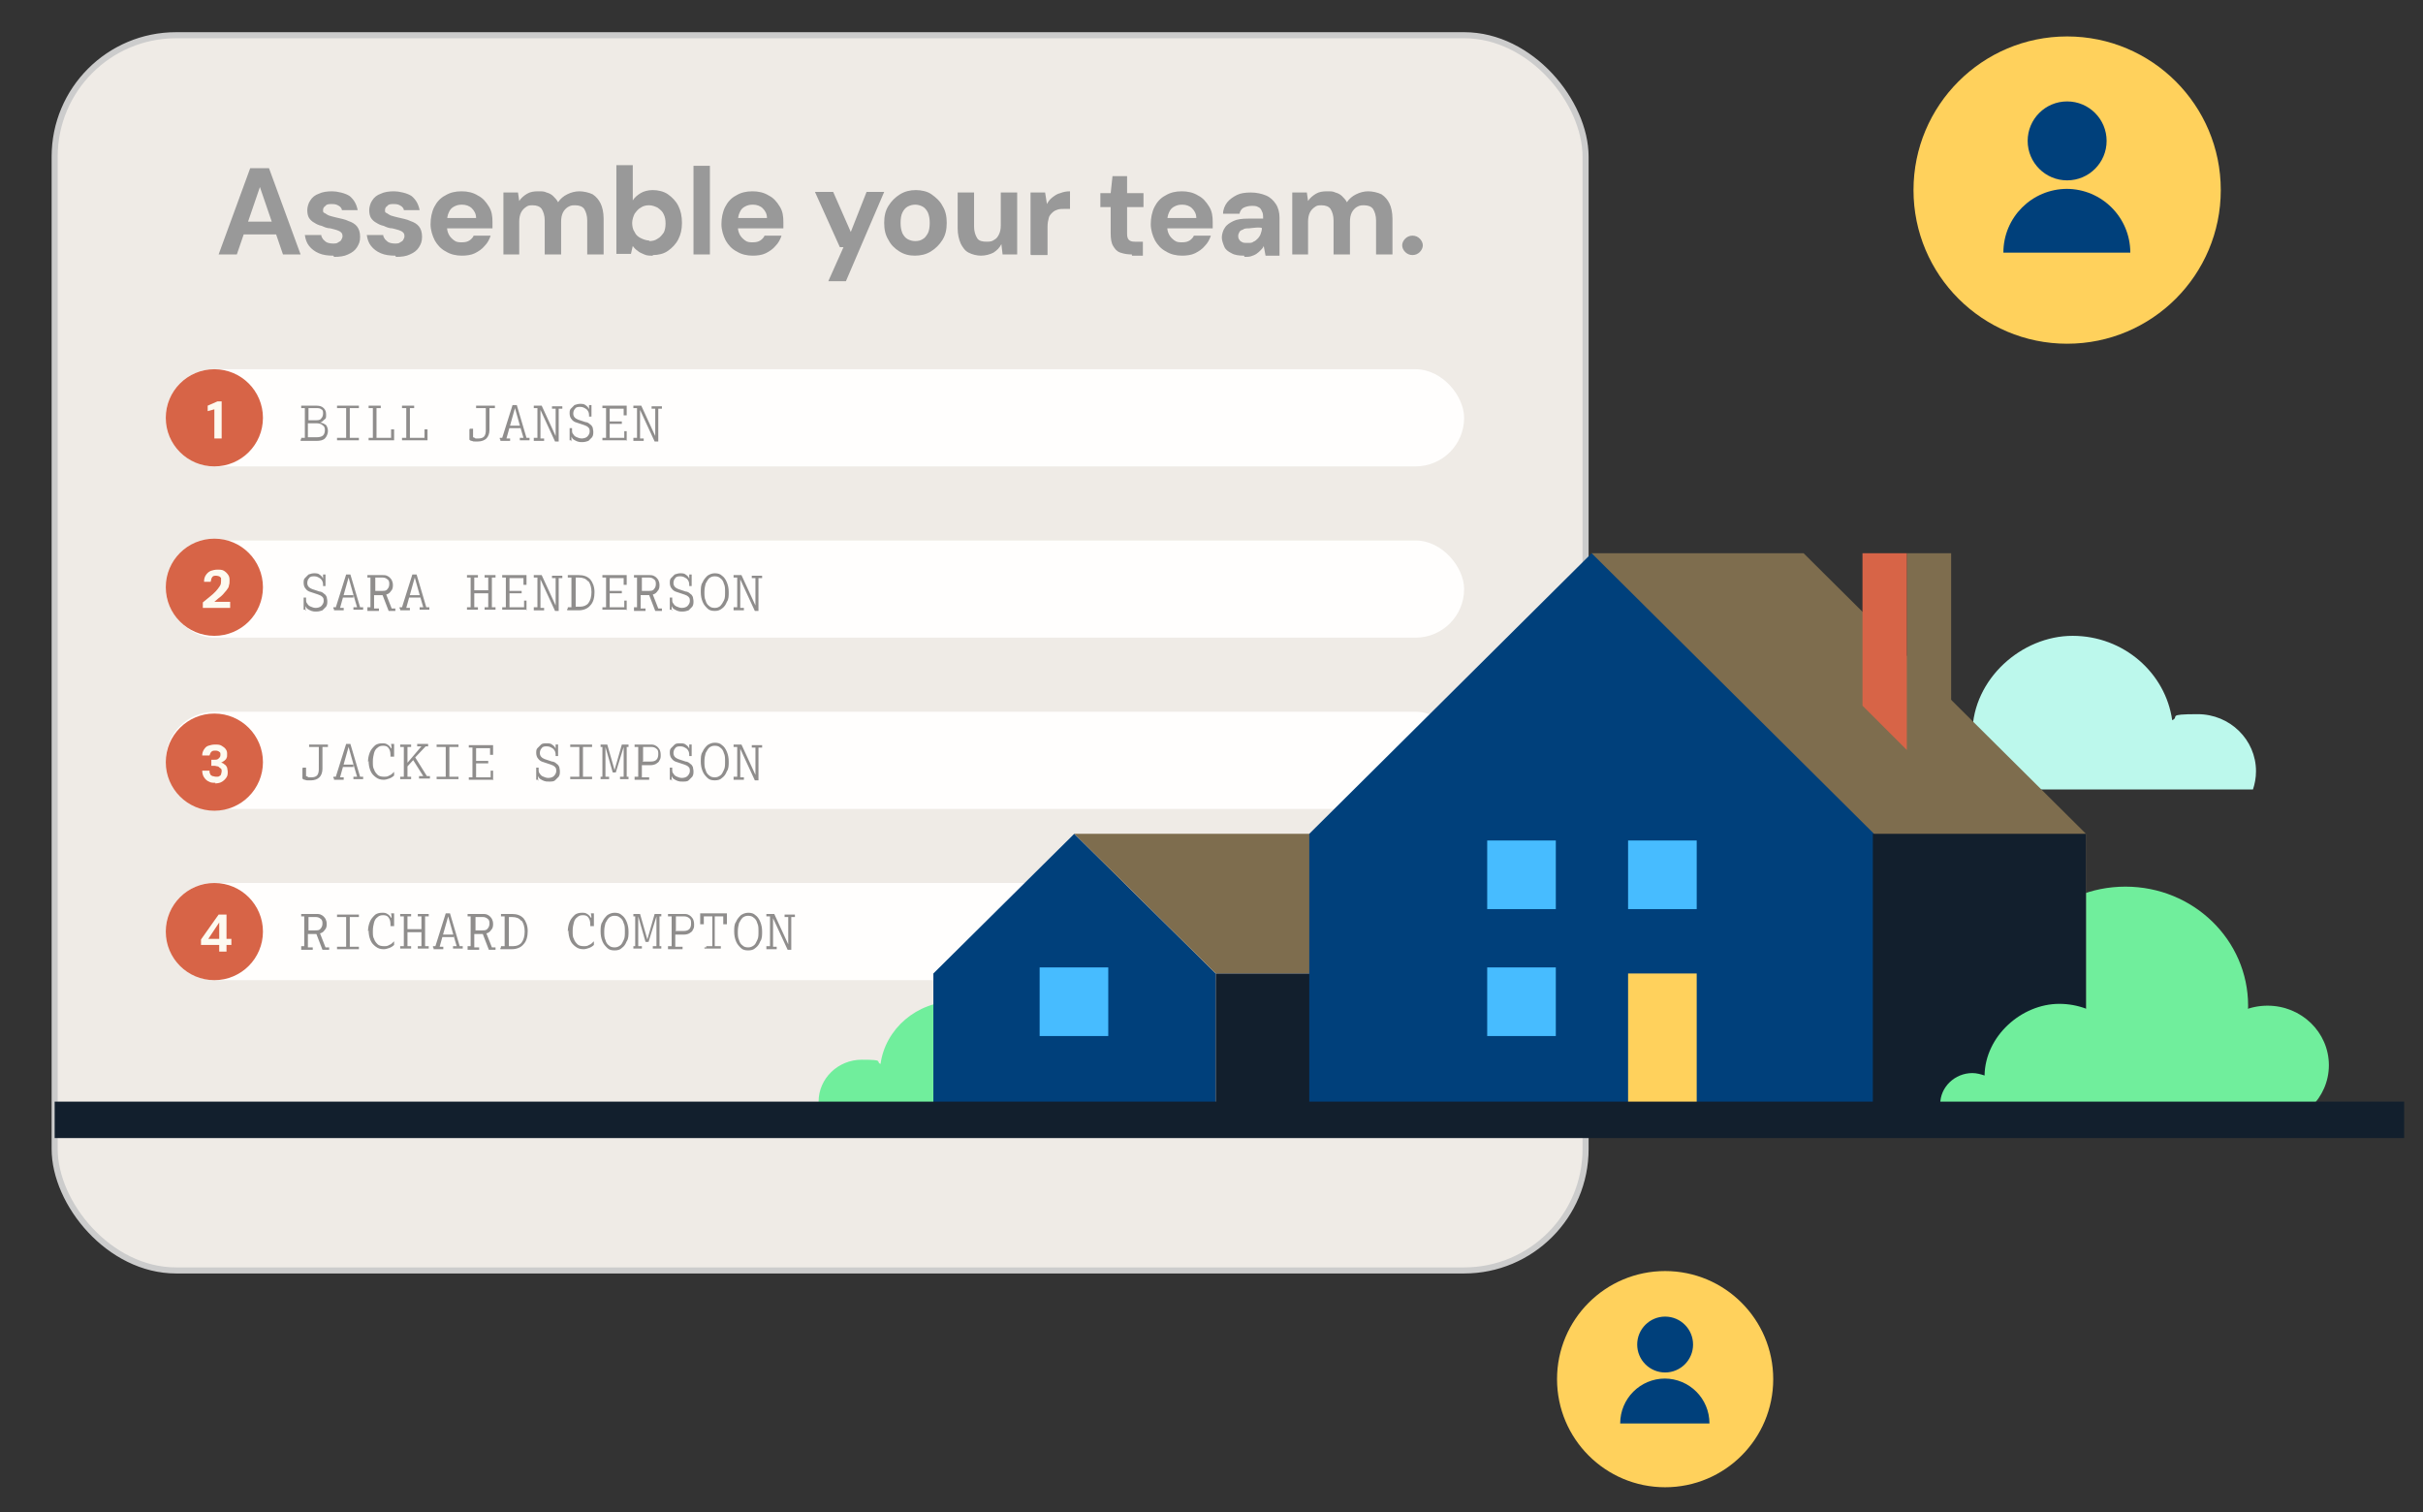 <svg xmlns="http://www.w3.org/2000/svg" id="Layer_1" version="1.1" viewBox="0 0 399 249"><rect x="0" y="0" width="399" height="249" fill="#333333" stroke="none"/><defs><style>.st0{fill:#121f2d}.st1{fill:#fdfaf0}.st2{fill:#00407b}.st3{fill:#7e6d4e}.st4{fill:#d76447}.st8{fill:#fffefd}.st10{fill:#70ee9c}.st13{fill:#ffd15c}</style></defs><rect width="252.1" height="203.4" x="9" y="5.8" rx="20" ry="20" style="fill:#efebe6;stroke:#ccc;stroke-miterlimit:10"/><path d="m36 41.9 5.2-14.2h3.1l5.2 14.2h-2.9l-3.8-11.1L39 41.9h-2.9Zm2.3-3.3.7-2.1h7.2l.7 2.1h-8.6Zm16.6 3.5c-.9 0-1.7-.1-2.4-.4-.7-.3-1.2-.7-1.6-1.2-.4-.5-.6-1.1-.7-1.8h2.7c0 .3.2.5.3.7.2.2.4.4.6.5s.6.2 1 .2.7 0 .9-.2c.2-.1.4-.2.5-.4.1-.2.2-.4.2-.5 0-.3 0-.5-.2-.7-.2-.2-.4-.3-.7-.4s-.7-.2-1.1-.3c-.5 0-1-.2-1.4-.4-.5-.1-.9-.3-1.2-.5-.4-.2-.7-.5-.9-.8-.2-.3-.3-.8-.3-1.3s.2-1.2.5-1.6c.3-.5.8-.9 1.4-1.1.6-.3 1.4-.4 2.2-.4s2.2.3 2.9.8c.7.6 1.1 1.3 1.3 2.3h-2.6c0-.3-.3-.6-.5-.7-.3-.2-.6-.3-1.1-.3s-.9 0-1.1.3c-.3.2-.4.4-.4.7s0 .4.3.5c.2.1.4.3.7.4.3.1.7.2 1.1.3.8.2 1.5.3 2.1.6.6.2 1.1.5 1.4.9s.5.9.5 1.7-.2 1.2-.5 1.7-.8.9-1.5 1.2c-.6.3-1.4.4-2.3.4Zm10.2 0c-.9 0-1.7-.1-2.4-.4-.7-.3-1.2-.7-1.6-1.2-.4-.5-.6-1.1-.7-1.8h2.7c0 .3.2.5.3.7.2.2.4.4.6.5s.6.2 1 .2.7 0 .9-.2c.2-.1.4-.2.5-.4.1-.2.2-.4.2-.5 0-.3 0-.5-.2-.7-.2-.2-.4-.3-.7-.4s-.7-.2-1.1-.3c-.5 0-1-.2-1.4-.4-.5-.1-.9-.3-1.2-.5-.4-.2-.7-.5-.9-.8-.2-.3-.3-.8-.3-1.3s.2-1.2.5-1.6c.3-.5.8-.9 1.4-1.1.6-.3 1.4-.4 2.2-.4s2.2.3 2.9.8c.7.6 1.1 1.3 1.3 2.3h-2.6c0-.3-.3-.6-.5-.7-.3-.2-.6-.3-1.1-.3s-.9 0-1.1.3c-.3.2-.4.4-.4.7s0 .4.3.5c.2.1.4.3.7.4.3.1.7.2 1.1.3.8.2 1.5.3 2.1.6.6.2 1.1.5 1.4.9s.5.9.5 1.7-.2 1.2-.5 1.7-.8.9-1.5 1.2c-.6.3-1.4.4-2.3.4Zm11 0c-1 0-1.9-.2-2.7-.7-.8-.4-1.4-1.1-1.8-1.8-.4-.8-.7-1.7-.7-2.7s.2-2 .6-2.8c.4-.8 1-1.5 1.8-1.9.8-.5 1.7-.7 2.7-.7s1.9.2 2.7.7c.8.4 1.3 1 1.8 1.8s.6 1.6.6 2.6v1h-8.3v-1.7h5.6c0-.7-.3-1.2-.7-1.6-.4-.4-1-.6-1.6-.6s-.9.1-1.3.3c-.4.2-.7.5-.9 1-.2.4-.3 1-.3 1.6v.6c0 .6.1 1 .3 1.4.2.4.5.7.9 1s.8.3 1.3.3.9-.1 1.2-.3c.3-.2.6-.5.7-.8h2.8c-.2.6-.5 1.2-1 1.7-.4.5-1 .9-1.6 1.2-.6.3-1.4.4-2.2.4Zm6.8-.2V31.7h2.4l.2 1.4c.3-.5.8-.9 1.3-1.2.5-.3 1.1-.4 1.8-.4s1 0 1.4.2c.4.1.8.3 1.1.6s.6.6.8 1c.4-.6.9-1 1.5-1.3.6-.3 1.3-.5 2-.5s1.6.2 2.2.5c.6.4 1 .9 1.3 1.5s.5 1.5.5 2.5v5.9h-2.7v-5.6c0-.8-.2-1.4-.5-1.9-.3-.4-.8-.6-1.5-.6s-.8.1-1.2.3c-.3.2-.6.5-.8.9-.2.4-.3.9-.3 1.5v5.4h-2.7v-5.6c0-.8-.2-1.4-.5-1.9-.3-.4-.8-.6-1.5-.6s-.8.1-1.1.3c-.3.2-.6.5-.8.9-.2.4-.3.9-.3 1.5v5.4h-2.7Zm24.6.2c-.5 0-1 0-1.4-.2s-.8-.3-1.1-.6c-.3-.2-.6-.5-.8-.8l-.3 1.3h-2.4V27.2h2.7V33c.3-.5.8-.9 1.3-1.2.5-.3 1.2-.5 2-.5s1.8.2 2.5.7c.7.5 1.3 1.1 1.7 1.9.4.8.6 1.7.6 2.8s-.2 1.9-.6 2.7c-.4.8-1 1.4-1.7 1.9s-1.6.7-2.5.7Zm-.6-2.4c.5 0 1-.1 1.4-.4.4-.2.7-.6 1-1 .2-.4.3-.9.3-1.5s-.1-1.1-.3-1.5c-.2-.5-.6-.8-1-1.1-.4-.2-.9-.4-1.4-.4s-1 .1-1.4.4c-.4.2-.7.6-1 1-.2.4-.4 1-.4 1.5s.1 1.1.4 1.5c.2.5.6.8 1 1s.9.4 1.4.4Zm7.3 2.2V27.3h2.7v14.6h-2.7Zm9.8.2c-1 0-1.9-.2-2.7-.7-.8-.4-1.4-1.1-1.8-1.8-.4-.8-.7-1.7-.7-2.7s.2-2 .6-2.8c.4-.8 1-1.5 1.8-1.9.8-.5 1.7-.7 2.7-.7s1.9.2 2.7.7c.8.4 1.3 1 1.8 1.8s.6 1.6.6 2.6v1h-8.3v-1.7h5.6c0-.7-.3-1.2-.7-1.6-.4-.4-1-.6-1.6-.6s-.9.1-1.3.3c-.4.2-.7.5-.9 1-.2.4-.3 1-.3 1.6v.6c0 .6.1 1 .3 1.4.2.4.5.7.9 1s.8.3 1.3.3.9-.1 1.2-.3c.3-.2.6-.5.7-.8h2.8c-.2.6-.5 1.2-1 1.7-.4.5-1 .9-1.6 1.2-.6.3-1.4.4-2.2.4Zm12.4 4.2 2.5-5.6h-.6l-4.1-9.1h3l2.9 6.6 2.6-6.6h2.9l-6.3 14.7h-2.9Zm14.3-4.2c-1 0-1.8-.2-2.6-.7-.8-.5-1.4-1.1-1.8-1.9-.5-.8-.7-1.7-.7-2.8s.2-2 .7-2.8c.5-.8 1.1-1.4 1.9-1.9.8-.5 1.7-.7 2.6-.7s1.9.2 2.6.7 1.4 1.1 1.8 1.9c.5.8.7 1.7.7 2.8s-.2 2-.7 2.8c-.5.8-1.1 1.4-1.9 1.9-.8.5-1.7.7-2.7.7Zm0-2.4c.5 0 .9-.1 1.2-.3.4-.2.6-.5.9-1 .2-.4.3-1 .3-1.7s-.1-1.2-.3-1.7c-.2-.4-.5-.8-.9-1-.4-.2-.8-.3-1.2-.3s-.8.1-1.2.3c-.4.2-.7.6-.9 1-.2.4-.3 1-.3 1.7s.1 1.2.3 1.7c.2.4.5.8.9 1 .4.2.8.3 1.2.3Zm10.9 2.4c-.8 0-1.5-.2-2.1-.5-.6-.3-1-.9-1.3-1.5-.3-.7-.5-1.5-.5-2.5v-5.9h2.7v5.6c0 .8.2 1.4.5 1.9s.9.6 1.6.6.9-.1 1.2-.3c.4-.2.6-.5.8-.9.2-.4.3-.9.3-1.5v-5.4h2.7v10.2h-2.4l-.2-1.7c-.3.6-.7 1-1.3 1.4-.6.3-1.3.5-2.1.5Zm8.1-.2V31.7h2.4l.3 1.9c.2-.4.5-.8.9-1.1.4-.3.8-.6 1.3-.7.5-.2 1-.3 1.6-.3v2.9h-.9c-.4 0-.8 0-1.1.1s-.6.2-.9.5-.5.5-.6.9c-.1.4-.2.8-.2 1.4V42h-2.7Zm16.7 0c-.7 0-1.3-.1-1.9-.3s-.9-.6-1.2-1.1c-.3-.5-.4-1.2-.4-2.1v-4.3h-1.7v-2.3h1.7l.3-2.8h2.4v2.8h2.7v2.3h-2.7v4.4c0 .5.1.8.3 1 .2.2.5.3 1 .3h1.3v2.3h-1.8Zm8.3.2c-1 0-1.9-.2-2.7-.7-.8-.4-1.4-1.1-1.8-1.8-.4-.8-.7-1.7-.7-2.7s.2-2 .6-2.8c.4-.8 1-1.5 1.8-1.9.8-.5 1.7-.7 2.7-.7s1.9.2 2.7.7c.8.4 1.3 1 1.8 1.8s.6 1.6.6 2.6v1h-8.3v-1.7h5.6c0-.7-.3-1.2-.7-1.6-.4-.4-1-.6-1.6-.6s-.9.1-1.3.3c-.4.2-.7.5-.9 1-.2.4-.3 1-.3 1.6v.6c0 .6.1 1 .3 1.4.2.4.5.7.9 1s.8.3 1.3.3.9-.1 1.2-.3c.3-.2.6-.5.7-.8h2.8c-.2.6-.5 1.2-1 1.7-.4.5-1 .9-1.6 1.2-.6.3-1.4.4-2.2.4Zm10.2 0c-.9 0-1.6-.1-2.1-.4-.6-.3-1-.6-1.2-1.1s-.4-1-.4-1.5.2-1.2.5-1.6c.3-.5.8-.8 1.4-1.1s1.4-.4 2.4-.4h2.5c0-.5 0-.9-.2-1.2-.1-.3-.3-.6-.6-.7-.3-.2-.7-.2-1.1-.2s-.9.1-1.3.3c-.4.2-.6.6-.7 1h-2.7c0-.7.3-1.4.7-1.9.4-.5 1-.9 1.6-1.2s1.4-.4 2.3-.4 1.8.2 2.5.5 1.2.8 1.6 1.4.6 1.4.6 2.2v6.3h-2.3l-.3-1.6c-.1.3-.3.5-.5.7-.2.2-.4.4-.7.6s-.6.3-.9.4-.7.1-1.1.1Zm.6-2.1c.4 0 .7 0 .9-.2.3-.1.5-.3.7-.5s.4-.5.5-.8c.1-.3.2-.6.2-.9s-2.1 0-2.1 0c-.4 0-.8 0-1 .2-.3.1-.5.2-.6.4s-.2.4-.2.6 0 .5.2.7c.1.2.3.3.5.4s.5.1.8.1Zm7.3 1.9V31.7h2.4l.2 1.4c.3-.5.8-.9 1.3-1.2.5-.3 1.1-.4 1.8-.4s1 0 1.4.2c.4.1.8.3 1.1.6s.6.6.8 1c.4-.6.9-1 1.5-1.3.6-.3 1.3-.5 2-.5s1.6.2 2.2.5c.6.4 1 .9 1.3 1.5s.5 1.5.5 2.5v5.9h-2.7v-5.6c0-.8-.2-1.4-.5-1.9-.3-.4-.8-.6-1.5-.6s-.8.1-1.2.3c-.3.2-.6.5-.8.9-.2.4-.3.9-.3 1.5v5.4h-2.7v-5.6c0-.8-.2-1.4-.5-1.9-.3-.4-.8-.6-1.5-.6s-.8.1-1.1.3c-.3.2-.6.5-.8.9-.2.4-.3.9-.3 1.5v5.4h-2.7Zm19.8.1c-.5 0-.9-.2-1.2-.5s-.5-.7-.5-1.1.2-.8.5-1.1.7-.5 1.2-.5.9.2 1.2.5.5.7.5 1.1-.2.8-.5 1.1-.7.5-1.2.5Z" style="fill:#999"/><rect width="213.8" height="16" x="27.3" y="60.8" class="st8" rx="8" ry="8"/><rect width="213.8" height="16" x="27.3" y="89" class="st8" rx="8" ry="8"/><rect width="213.8" height="16" x="27.3" y="117.2" class="st8" rx="8" ry="8"/><rect width="213.8" height="16" x="27.3" y="145.4" class="st8" rx="8" ry="8"/><path d="M350 185.2c11.1 0 20.2-8.8 20.2-19.6s-9-19.6-20.2-19.6-20.2 8.8-20.2 19.6 9 19.6 20.2 19.6" class="st10"/><path d="M373.4 185.2c5.6 0 10.1-4.4 10.1-9.8s-4.5-9.8-10.1-9.8-10.1 4.4-10.1 9.8 4.5 9.8 10.1 9.8" class="st10"/><path d="M371 130c.3-.9.5-1.9.5-3 0-5.2-4.3-9.4-9.6-9.4s-2.9.4-4.2 1c-1.1-7.8-8-13.9-16.4-13.9s-16.4 7.1-16.5 15.9c-.8-.3-1.7-.5-2.7-.5-3.9 0-7.1 3.1-7.1 6.9s.3 2.1.7 3H371Z" style="fill:#bcf8ec"/><path d="M135.2 183.6c-.2-.7-.4-1.4-.4-2.2 0-3.8 3.2-6.9 7.1-6.9s2.2.3 3.1.7c.8-5.8 6-10.3 12.2-10.3s12.2 5.2 12.3 11.7c.6-.2 1.3-.4 2-.4 2.9 0 5.3 2.3 5.3 5.1s-.2 1.5-.5 2.2h-41.1Zm228.8.8c4.2 0 7.6-3.3 7.6-7.4s-3.4-7.4-7.6-7.4-7.6 3.3-7.6 7.4 3.4 7.4 7.6 7.4" class="st10"/><path d="M262.1 91.1H297l46.5 46.2v46.1h-81.4V91.1z" class="st3"/><path d="M153.7 183.4v-23.1l23.2-23 23.3 23v23.1h-46.5z" class="st2"/><path d="M176.9 137.3h50.4v23h-27.1l-23.3-23z" class="st3"/><path d="M200.2 160.3h27.1v23.1h-27.1z" class="st0"/><path d="M215.6 183.4v-46.1l46.5-46.2 46.5 46.2v46.1h-93z" class="st2"/><path d="M268.1 160.3h11.3v23.1h-11.3z" class="st13"/><path d="M314 91.1h7.3v32.4H314z" class="st3"/><path d="M314 123.5V91.1h-7.3v25.1l7.3 7.3z" class="st4"/><path d="M244.9 138.4h11.3v11.3h-11.3zm0 20.9h11.3v11.3h-11.3zm-73.7 0h11.3v11.3h-11.3zm96.9-20.9h11.3v11.3h-11.3z" style="fill:#47bcff"/><path d="M308.4 137.3h35.1v46.1h-35.1z" class="st0"/><path d="M361.1 184.1c.2-.7.4-1.4.4-2.2 0-3.8-3.2-7-7.1-7s-2.2.3-3.1.7c-.8-5.8-6-10.3-12.2-10.3s-12.2 5.3-12.3 11.8c-.6-.2-1.3-.4-2-.4-2.9 0-5.3 2.3-5.3 5.1s.2 1.5.5 2.2h41.1Z" class="st10"/><path d="M9 181.4h386.9v6H9zm215.2-331.6c.4.3.9.4 1.5.4s.7 0 1-.2c.3-.1.5-.3.7-.5.2-.2.3-.5.3-.8s0-.6-.3-.9c-.2-.2-.4-.4-.7-.5-.3-.1-.6-.2-1.1-.4-.5-.1-.9-.3-1.2-.4s-.6-.3-.8-.6-.3-.6-.3-1 0-.6.3-.9c.2-.3.5-.5.8-.6s.7-.2 1.2-.2.8 0 1.2.2c.3.2.6.4.8.7s.3.6.4 1h-.4c0-.4-.3-.8-.6-1.1-.4-.3-.8-.4-1.4-.4s-.7 0-.9.2c-.3.1-.5.3-.7.5-.2.2-.2.5-.2.7s0 .6.3.8c.2.2.4.3.7.5.3.1.6.2 1.1.3.5.1.9.3 1.2.4.3.1.6.3.8.6s.3.6.3 1.1-.1.7-.3 1-.5.5-.9.7c-.4.2-.8.2-1.2.2-.7 0-1.3-.2-1.7-.5-.5-.3-.7-.8-.8-1.4h.4c0 .4.3.8.7 1.1Zm5.2-4.4v3c0 .3 0 .6.2.9.2.3.4.5.6.6.3.1.6.2.9.2s.6 0 .9-.2c.3-.1.5-.4.6-.6s.2-.6.2-.9v-3h.4v3c0 .4 0 .8-.3 1.1-.2.3-.4.6-.8.8-.3.2-.7.3-1.1.3s-.8 0-1.1-.3c-.3-.2-.6-.4-.8-.8-.2-.3-.3-.7-.3-1.1v-3h.4Zm5.1 0h.4v1.1c.2-.4.4-.7.8-.9s.7-.3 1.1-.3.8 0 1.2.3.6.5.8.8c.2.3.3.7.3 1.1v2.9h-.4v-2.9c0-.3 0-.7-.2-.9s-.4-.5-.7-.7c-.3-.2-.6-.2-.9-.2s-.7 0-.9.2c-.3.2-.5.4-.7.7s-.2.6-.2.9v2.9h-.4v-5.1Zm5.7 0h.4v1.1c.2-.4.4-.7.8-.9s.7-.3 1.1-.3.8 0 1.2.3.6.5.8.8c.2.3.3.7.3 1.1v2.9h-.4v-2.9c0-.3 0-.7-.2-.9s-.4-.5-.7-.7c-.3-.2-.6-.2-.9-.2s-.7 0-.9.2c-.3.2-.5.4-.7.7s-.2.6-.2.9v2.9h-.4v-5.1Zm7.2 5.1-2.2-5.1h.4l2.2 5.1h-.4l2.2-5.1h.4l-3.2 7.1h-.4l.9-2Zm73.6-5.4c.3-.6.8-1 1.3-1.3.6-.3 1.2-.5 1.9-.5s1 0 1.4.3c.4.2.8.4 1.1.7.3.3.6.7.7 1l-.4.2c-.3-.5-.6-1-1.1-1.3-.5-.3-1.1-.5-1.7-.5s-1.2.1-1.6.4c-.5.3-.9.7-1.2 1.2-.3.5-.4 1.1-.4 1.7s.1 1.2.4 1.7c.3.5.7.9 1.2 1.2s1 .4 1.6.4 1.2-.2 1.7-.5.9-.8 1.1-1.3l.4.2c-.2.4-.4.7-.7 1-.3.3-.7.6-1.1.7-.4.2-.9.3-1.4.3s-1.3-.2-1.9-.5c-.6-.3-1-.8-1.3-1.3-.3-.6-.5-1.2-.5-1.9s.2-1.3.5-1.9Zm9 5.4-2.2-5.1h.4l2.2 5.1h-.4l2.2-5.1h.4l-3.2 7.1h-.4l.9-2Zm3.3-2.3c.3-.2.7-.4 1.2-.5l1.3-.2c.2 0 .4 0 .5-.2s.2-.3.2-.5c0-.4-.1-.7-.4-.9s-.6-.3-1.1-.3-.8.1-1.1.3c-.3.2-.5.5-.7 1h-.4c0-.5.3-.8.5-1 .2-.2.5-.4.8-.5.3-.1.6-.2.9-.2.5 0 1 .1 1.3.4s.5.7.5 1.2v3.6h-.4v-1.3h.1c-.2.5-.5.8-.9 1.1-.4.2-.8.3-1.3.3s-.6 0-.8-.2c-.2-.1-.4-.3-.6-.5-.1-.2-.2-.4-.2-.7 0-.4.2-.8.5-1Zm.3 1.7c.2.2.5.3.9.3s.8 0 1.1-.3c.3-.2.6-.4.7-.8.2-.3.3-.7.3-1v-.6h.1c0 .2-.2.3-.3.3s-.4.1-.6.1h-1.2c-.4.2-.7.3-.9.5-.2.2-.4.4-.4.7s.1.5.3.7Zm4.6-4.5h.4v1.1c.2-.4.4-.7.8-.9s.7-.3 1.1-.3.8 0 1.2.3.6.5.8.8c.2.3.3.7.3 1.1v2.9h-.4v-2.9c0-.3 0-.7-.2-.9s-.4-.5-.7-.7c-.3-.2-.6-.2-.9-.2s-.7 0-.9.2c-.3.2-.5.4-.7.7s-.2.6-.2.9v2.9h-.4v-5.1Z" class="st0"/><path d="M28.6-156.6h.4v7.1h-.4v-7.1Zm1.6 2h.4v1.1c.2-.4.4-.7.8-.9s.7-.3 1.1-.3.8 0 1.2.3.6.5.8.8c.2.3.3.7.3 1.1v2.9h-.4v-2.9c0-.3 0-.7-.2-.9s-.4-.5-.7-.7c-.3-.2-.6-.2-.9-.2s-.7 0-.9.2c-.3.2-.5.4-.7.7s-.2.6-.2.9v2.9h-.4v-5.1Zm5.9 1.2c.2-.4.5-.7 1-1 .4-.2.9-.3 1.3-.3s.9.1 1.3.3c.4.2.7.5.9 1 .2.4.3.9.3 1.3s-.1.9-.3 1.3c-.2.4-.5.7-.9 1-.4.2-.8.3-1.3.3s-.9-.1-1.3-.3c-.4-.2-.7-.5-1-1-.2-.4-.3-.9-.3-1.3s.1-.9.3-1.3Zm.3 2.5c.2.3.5.6.8.8.3.2.7.3 1.1.3s.8 0 1.1-.3c.3-.2.6-.5.8-.8s.3-.7.3-1.2 0-.8-.3-1.2-.5-.6-.8-.8-.7-.3-1.1-.3-.8 0-1.1.3c-.3.2-.6.5-.8.8s-.3.7-.3 1.2 0 .8.3 1.2Zm4.2-6.2h.4v7.5h-.4v-7.5Zm1.6.7h.4v.4h-.4v-.4Zm.1 1.8h.4v5.1h-.4v-5.1Zm1.7 1.2c.2-.4.5-.7 1-1 .4-.2.9-.3 1.3-.3s.9.1 1.3.3c.4.2.7.5.9 1 .2.4.3.9.3 1.3s-.1.9-.3 1.3c-.2.4-.5.7-.9 1-.4.2-.8.3-1.3.3s-.9-.1-1.3-.3c-.4-.2-.7-.5-1-1-.2-.4-.3-.9-.3-1.3s.1-.9.3-1.3Zm1.1 5.3c.4.2.8.4 1.2.4s.8 0 1.1-.3c.3-.2.6-.5.8-.8s.3-.7.3-1.2v-4.6h.4v4.6c0 .5-.1.9-.3 1.3s-.5.7-1 1c-.4.2-.9.3-1.3.3s-1.1-.1-1.5-.4-.7-.7-1-1.1h.4c.2.3.5.6.8.8Zm-.7-2.8c.2.3.5.6.8.8.3.2.7.3 1.1.3s.8 0 1.1-.3c.3-.2.6-.5.8-.8s.3-.7.3-1.2 0-.8-.3-1.2-.5-.6-.8-.8-.7-.3-1.1-.3-.8 0-1.1.3c-.3.2-.6.5-.8.8s-.3.7-.3 1.2 0 .8.3 1.2Zm6-2.5c.2-.4.5-.7 1-1 .4-.2.9-.3 1.3-.3s.9.1 1.3.3c.4.2.7.5 1 1 .2.4.3.9.3 1.3s-.1.9-.3 1.3-.5.7-1 1c-.4.2-.9.3-1.3.3s-.9-.1-1.3-.3c-.4-.2-.7-.5-1-1-.2-.4-.3-.9-.3-1.3s.1-.9.3-1.3Zm.3 2.5c.2.3.5.6.8.8.3.2.7.3 1.1.3s.8 0 1.1-.3c.3-.2.6-.5.8-.8s.3-.7.3-1.2 0-.8-.3-1.2-.5-.6-.8-.8-.7-.3-1.1-.3-.8 0-1.1.3c-.3.2-.6.5-.8.8s-.3.7-.3 1.2 0 .8.3 1.2Zm75.3-5.7h2.7c.4 0 .7 0 1 .2.3.2.5.4.7.7.2.3.3.6.3.9s0 .7-.3.9c-.2.3-.4.5-.7.7-.3.2-.6.2-1 .2h-2.3v-.4h2.6c.4 0 .7 0 1 .2.3.2.5.4.7.7.2.3.3.6.3.9s0 .7-.3 1c-.2.3-.4.5-.7.7-.3.2-.6.2-1 .2h-3v-7.1Zm3.5 3.1c.2-.1.4-.3.6-.5.1-.2.2-.5.2-.8s0-.5-.2-.8-.3-.4-.6-.5c-.2-.1-.5-.2-.8-.2h-2.3v3h2.3c.3 0 .6 0 .8-.2Zm.3 3.4c.2-.1.4-.3.6-.5.1-.2.2-.5.2-.8s0-.5-.2-.8c-.1-.2-.3-.4-.6-.5-.2-.1-.5-.2-.8-.2h-2.6v3h2.6c.3 0 .6 0 .8-.2Zm2.2-4.5h.4v1.1c.1-.3.3-.5.5-.7.2-.2.5-.3.8-.4s.6-.1.9 0v.4c-.4 0-.7 0-1.1.1s-.6.4-.8.7c-.2.3-.3.6-.3 1v2.9h-.4v-5.1Zm3.3-1.8h.4v.4h-.4v-.4Zm0 1.8h.4v5.1h-.4v-5.1Zm1.8 1.2c.2-.4.5-.7 1-1 .4-.2.9-.3 1.3-.3s1.1.1 1.5.4c.4.3.7.7 1 1.1h-.4c-.2-.3-.5-.6-.8-.8-.4-.2-.8-.4-1.2-.4s-.8 0-1.1.3c-.3.2-.6.5-.8.8s-.3.7-.3 1.2 0 .8.3 1.2.5.6.8.8c.3.2.7.3 1.1.3s.9-.1 1.2-.4c.4-.2.6-.6.8-1h.4c-.2.6-.5 1-1 1.3-.4.3-.9.4-1.5.4s-.9-.1-1.3-.3c-.4-.2-.7-.5-1-1-.2-.4-.3-.9-.3-1.3s.1-.9.3-1.3Zm6.1 3.9h-.4v-7.5h.4v5.7h-.1l3-3.2h.5l-3.4 3.6v1.5Zm3.9 0h-.5l-2.3-2.8.3-.3 2.5 3.1Z" style="fill:#fff"/><circle cx="35.3" cy="68.8" r="8" class="st4"/><path d="M35.3 72.2v-4.8l-1.1.3v-.9l1.6-.7h.7v6.1h-1.2Z" class="st1"/><circle cx="35.3" cy="96.7" r="8" class="st4"/><path d="M33.4 100.1v-.9c.4-.3.7-.6 1.1-.9.4-.3.7-.6 1-.9s.5-.6.7-.9.2-.6.2-.8v-.5c0-.1-.2-.2-.3-.3-.1 0-.3-.1-.5-.1s-.4 0-.5.1c-.1 0-.2.2-.3.4 0 .2-.1.3-.1.5h-1.1c0-.5.1-.8.3-1.1.2-.3.4-.5.8-.7.3-.1.7-.2 1.1-.2s.8 0 1.1.2c.3.2.5.4.7.7.2.3.2.6.2.9s0 .5-.1.8c0 .3-.2.5-.4.8-.2.2-.4.5-.6.7s-.4.4-.7.6c-.2.2-.5.4-.7.6h2.6v1h-4.3Z" class="st1"/><circle cx="35.3" cy="125.5" r="8" class="st4"/><path d="M35.5 128.9c-.4 0-.8 0-1.1-.2-.3-.1-.6-.4-.8-.7-.2-.3-.3-.7-.3-1.1h1.2c0 .2 0 .4.1.5 0 .2.2.3.4.4.2 0 .3.1.6.1s.4 0 .5-.1c.1 0 .3-.2.3-.3s.1-.3.1-.5 0-.4-.2-.5-.2-.2-.4-.3c-.2 0-.4-.1-.6-.1h-.5v-1h.5c.3 0 .5 0 .7-.2s.3-.3.3-.6 0-.4-.2-.5c-.1-.1-.3-.2-.6-.2s-.5 0-.7.2c-.2.2-.2.4-.3.6h-1.2c0-.4.1-.7.3-1 .2-.3.4-.5.7-.6.3-.1.7-.2 1.1-.2s.8 0 1.1.2.5.3.7.6c.2.3.2.5.2.8s0 .5-.1.6c0 .2-.2.3-.4.5-.2.1-.3.2-.5.3.2 0 .4.1.6.3.2.1.3.3.4.5 0 .2.1.4.1.7s0 .6-.2.9c-.2.3-.4.5-.7.7-.3.2-.7.3-1.2.3Z" class="st1"/><circle cx="35.3" cy="153.4" r="8" class="st4"/><path d="M36.1 156.7v-1.1h-3v-.9l2.9-4.1h1.3v4h.8v1h-.8v1.1h-1.2Zm-1.8-2.1h1.8v-2.7l-1.8 2.7Z" class="st1"/><path d="M49.6 72.3v-.2h.6v-4.9h-.6v-.4h2.5c.5 0 .9.1 1.2.4s.4.6.4 1.1 0 .6-.3.8c-.2.2-.4.4-.7.5.4 0 .7.2 1 .4.2.3.3.6.3 1s-.2.9-.5 1.2-.8.4-1.4.4h-2.6v-.2Zm1.2-3.1H52c.4 0 .7 0 .9-.3.2-.2.3-.5.3-.8s0-.6-.3-.7c-.2-.2-.5-.2-.9-.2h-1.2v2.1Zm0 2.8h1.4c.4 0 .8-.1 1-.3.2-.2.3-.5.3-.9s-.1-.6-.4-.8c-.2-.2-.6-.3-1-.3h-1.4V72Zm4.7.3v-.2H57v-4.9h-1.5v-.4h3.6v.4h-1.5v4.9h1.5v.4h-3.6v-.2Zm9.4.2h-4.2v-.4h.7v-4.9h-.7v-.4h2v.4H62v4.9h2.4v-1.4h.5v1.9Zm5.5 0h-4.2v-.4h.7v-4.9h-.7v-.4h2v.4h-.7v4.9h2.4v-1.4h.5v1.9Zm7-1.9h.5V72c.1 0 .3.1.4.2h.5c.4 0 .7-.1.9-.3.2-.2.3-.6.3-1v-3.7h-1.6v-.4h3.1v.4h-.9v3.6c0 .6-.2 1.1-.5 1.4s-.8.5-1.4.5h-.5c-.2 0-.3 0-.5-.1-.2 0-.3-.1-.4-.2v-1.7Zm4.9 1.7v-.2h.4l1.7-5.4h.7l1.6 5.4h.5v.4h-1.6v-.4h.6l-.5-1.7-.9-3.2-.9 3.2-.5 1.8h.6v.4h-1.6v-.2Zm1.5-2.2h1.9v.4h-2v-.4Zm4.1 2.2v-.2h.6v-4.9h-.6v-.4h1.3l2.3 5v-4.5h-.6v-.4h1.7v.4H92v5.4h-.6L89 67.5v4.7h.6v.4h-1.7v-.2Zm6.3.2h-.4v-2h.4v.3c0 .3 0 .5.2.7.1.2.3.4.6.5.2.1.5.2.8.2s.7-.1.9-.3.4-.5.4-.8 0-.5-.2-.7c-.2-.2-.4-.3-.7-.4l-1.2-.4c-.4-.1-.7-.3-.9-.6-.2-.2-.3-.6-.3-.9s0-.6.2-.8l.6-.6c.3-.1.6-.2.9-.2s.7 0 .9.2c.3.2.5.4.6.7v-.7h.4v1.9H97v-.2c0-.4-.1-.7-.4-1-.3-.2-.6-.4-1-.4s-.7 0-.9.3c-.2.2-.3.5-.3.8 0 .5.3.8.8 1l1.2.4c.3 0 .6.2.8.4.2.1.3.3.4.5 0 .2.1.4.1.7s0 .6-.2.9l-.6.6c-.3.1-.6.2-1 .2s-.5 0-.8-.1-.4-.2-.6-.3c-.2-.1-.3-.3-.4-.5v.8Zm9.1 0h-4.1v-.4h.6v-4.9h-.6v-.4h4v1.6h-.5v-1.1h-2.3v2.1h2v.4h-2v2.3h2.4V71h.4v1.6Zm1-.2v-.2h.6v-4.9h-.6v-.4h1.3l2.3 5v-4.5h-.6v-.4h1.7v.4h-.6v5.4h-.6l-2.4-5.2v4.7h.6v.4h-1.7v-.2Zm-53.9 28.1H50v-2h.4v.3c0 .3 0 .5.2.7.1.2.3.4.6.5.2.1.5.2.8.2s.7-.1.9-.3.4-.5.4-.8 0-.5-.2-.7c-.2-.2-.4-.3-.7-.4l-1.2-.4c-.4-.1-.7-.3-.9-.6-.2-.2-.3-.6-.3-.9s0-.6.2-.8l.6-.6c.3-.1.6-.2.9-.2s.7 0 .9.2c.3.2.5.4.6.7v-.7h.4v1.9h-.4v-.2c0-.4-.1-.7-.4-1-.3-.2-.6-.4-1-.4s-.7 0-.9.3c-.2.2-.3.5-.3.8 0 .5.3.8.8 1l1.2.4c.3 0 .6.2.8.4.2.1.3.3.4.5 0 .2.1.4.1.7s0 .6-.2.9l-.6.6c-.3.1-.6.2-1 .2s-.5 0-.8-.1-.4-.2-.6-.3c-.2-.1-.3-.3-.4-.5v.8Zm4.5-.2v-.2h.4l1.7-5.4h.7l1.6 5.4h.5v.4h-1.6v-.4h.6l-.5-1.7-.9-3.2-.9 3.2-.5 1.8h.6v.4H55v-.2Zm1.4-2.2h1.9v.4h-2V98Zm4.2 2.2v-.2h.5v-4.9h-.5v-.4H63c.3 0 .6 0 .9.2.2.1.4.3.6.6.1.2.2.5.2.8s0 .7-.3 1c-.2.3-.4.5-.8.6l.9 2.3h-.1.7v.4H64L63 98h-1.4v2.2h.8v.4h-1.9v-.2Zm1.2-2.9h1.2c.4 0 .7 0 .9-.3.2-.2.3-.5.3-.8s0-.6-.3-.8c-.2-.2-.5-.3-.8-.3h-1.2v2.2Zm4.1 2.9v-.2h.4l1.7-5.4h.7l1.6 5.4h.5v.4h-1.6v-.4h.6l-.5-1.7-.9-3.2-.9 3.2-.5 1.8h.6v.4h-1.6v-.2Zm1.5-2.2h1.9v.4h-2V98Zm9.6 2.2v-.2h.6v-4.9h-.6v-.4h1.8v.4h-.6v2.1h2.3v-2.1h-.6v-.4h1.8v.4H81v4.9h.6v.4h-1.8v-.4h.6v-2.3h-2.3v2.3h.6v.4h-1.8v-.2Zm9.9.2h-4.1v-.4h.6v-4.9h-.6v-.4h4v1.6h-.5v-1.1h-2.3v2.1h2v.4h-2v2.3h2.4v-1.1h.4v1.6Zm1.1-.2v-.2h.6v-4.9h-.6v-.4h1.3l2.3 5v-4.5h-.6v-.4h1.7v.4H92v5.4h-.6L89 95.4v4.7h.6v.4h-1.7v-.2Zm5.6 0v-.2h.6v-4.9h-.6v-.4h1.8c.8 0 1.4.2 1.9.7.4.5.7 1.2.7 2.1s-.2 1.7-.7 2.2c-.4.5-1.1.8-1.9.8h-1.9v-.2Zm3.3-4.5c-.3-.4-.8-.6-1.5-.6h-.5v4.8h.7c.6 0 1.1-.2 1.4-.6.3-.4.5-1 .5-1.8s-.2-1.4-.5-1.8Zm6.5 4.7h-4.1v-.4h.6v-4.9h-.6v-.4h4v1.6h-.5v-1.1h-2.3v2.1h2v.4h-2v2.3h2.4v-1.1h.4v1.6Zm1.1-.2v-.2h.5v-4.9h-.5v-.4h2.5c.3 0 .6 0 .9.2.2.1.4.3.6.6.1.2.2.5.2.8s0 .7-.3 1c-.2.3-.4.5-.8.6l.9 2.3h-.1.7v.4h-1.1l-1-2.6h-1.4v2.2h.8v.4h-1.9v-.2Zm1.2-2.9h1.2c.4 0 .7 0 .9-.3.2-.2.3-.5.3-.8s0-.6-.3-.8c-.2-.2-.5-.3-.8-.3h-1.2v2.2Zm5.1 3.1h-.4v-2h.4v.3c0 .3 0 .5.2.7.1.2.3.4.6.5.2.1.5.2.8.2s.7-.1.9-.3.4-.5.4-.8 0-.5-.2-.7c-.2-.2-.4-.3-.7-.4l-1.2-.4c-.4-.1-.7-.3-.9-.6-.2-.2-.3-.6-.3-.9s0-.6.2-.8l.6-.6c.3-.1.6-.2.9-.2s.7 0 .9.2c.3.2.5.4.6.7v-.7h.4v1.9h-.4v-.2c0-.4-.1-.7-.4-1-.3-.2-.6-.4-1-.4s-.7 0-.9.3c-.2.2-.3.5-.3.8 0 .5.3.8.8 1l1.2.4c.3 0 .6.2.8.4.2.1.3.3.4.5 0 .2.1.4.1.7s0 .6-.2.9l-.6.6c-.3.1-.6.2-1 .2s-.5 0-.8-.1-.4-.2-.6-.3c-.2-.1-.3-.3-.4-.5v.8Zm4.7-2.9c0-.6 0-1.2.3-1.6.2-.5.5-.8.8-1.1.3-.2.7-.4 1.2-.4s.9.1 1.2.4c.3.2.6.6.8 1.1.2.5.3 1 .3 1.6s0 1.2-.3 1.6c-.2.5-.4.8-.8 1.1s-.7.4-1.2.4-.9-.1-1.2-.4c-.3-.3-.6-.6-.8-1.1-.2-.5-.3-1-.3-1.6Zm.6 0c0 .5 0 1 .2 1.4.1.4.3.7.6.9.2.2.5.3.9.3s.6-.1.9-.3c.2-.2.4-.5.6-.9s.2-.8.2-1.4 0-1-.2-1.4c-.1-.4-.3-.7-.6-.9-.2-.2-.5-.3-.9-.3s-.6.1-.9.3c-.2.2-.4.5-.6.9-.1.4-.2.8-.2 1.4Zm4.8 2.7v-.2h.6v-4.9h-.6v-.4h1.3l2.3 5v-4.5h-.6v-.4h1.7v.4h-.6v5.4h-.6l-2.4-5.2v4.7h.6v.4h-1.7v-.2Zm-70.9 26.2h.5v1.4c.1 0 .3.1.4.2h.5c.4 0 .7-.1.9-.3.2-.2.3-.6.3-1V123h-1.6v-.4H54v.4h-.9v3.6c0 .6-.2 1.1-.5 1.4-.3.3-.8.5-1.4.5h-.5c-.2 0-.3 0-.5-.1-.2 0-.3-.1-.4-.2v-1.7Zm5 1.7v-.2h.4l1.7-5.4h.7l1.6 5.4h.5v.4h-1.6v-.4h.6l-.5-1.7-.9-3.2-.9 3.2-.5 1.8h.6v.4H55v-.2Zm1.4-2.2h1.9v.4h-2v-.4Zm4.3-.4c0-.6.1-1.1.3-1.6.2-.5.5-.8.8-1.1.3-.3.8-.4 1.2-.4s.6 0 .9.2c.2.1.4.3.6.6s0-.7 0-.7h.5v2.1h-.6v-.3c0-.5-.1-.8-.3-1.1s-.5-.4-.9-.4-.7.1-.9.3c-.3.2-.5.5-.6.9-.1.4-.2.8-.2 1.4s0 1 .2 1.3c.1.4.4.7.6.9s.6.3 1 .3.6 0 .9-.2c.3-.1.5-.3.8-.6v.6c-.2.2-.5.4-.8.5-.3.1-.6.2-.9.2-.5 0-.9-.1-1.3-.4-.4-.3-.7-.6-.9-1.1-.2-.5-.3-1-.3-1.6Zm5.3 2.6v-.2h.6V123h-.6v-.4h1.8v.4h-.6v4.9h.6v.4h-1.8v-.2Zm1.2-2.5 2.3-2.7h-.7v-.4h1.8v.4h-.6.2l-1.8 1.9v-.2l2 3.2h-.1.6v.4H69v-.4h.7l-1.7-2.7h.1l-1 1.1v-.6Zm4.8 2.5v-.2h1.5V123h-1.5v-.4h3.6v.4H74v4.9h1.5v.4h-3.6v-.2Zm9.4.3h-4.1v-.4h.6v-4.9h-.6v-.4h4v1.6h-.5v-1.1h-2.3v2.1h2v.4h-2v2.3h2.4v-1.1h.4v1.6Zm7.4 0h-.4v-2h.4v.3c0 .3 0 .5.2.7.1.2.3.4.6.5.2.1.5.2.8.2s.7-.1.9-.3c.2-.2.4-.5.4-.8s0-.5-.2-.7c-.2-.2-.4-.3-.7-.4l-1.2-.4c-.4-.1-.7-.3-.9-.6-.2-.2-.3-.6-.3-.9s0-.6.2-.8l.6-.6c.2-.2.6-.2.9-.2s.7 0 .9.2c.3.2.5.4.6.7v-.7h.4v1.9h-.4v-.2c0-.4-.1-.7-.4-1-.3-.2-.6-.4-1-.4s-.7 0-.9.3c-.2.2-.3.5-.3.8 0 .5.3.8.8 1l1.2.4c.3 0 .6.2.8.4.2.1.3.3.4.5 0 .2.1.4.1.7s0 .6-.2.9l-.6.6c-.2.2-.6.2-1 .2s-.5 0-.8-.1-.4-.2-.6-.3c-.2-.1-.3-.3-.4-.5v.8Zm5.2-.3v-.2h1.5V123h-1.5v-.4h3.6v.4H96v4.9h1.5v.4h-3.6v-.2Zm5 0v-.2h.3V123h-.3v-.4h1.1l1.2 4.2 1.2-4.2h1.1v.4h-.3v4.9h.3v.4h-1.4v-.4h.6V123l-1.3 4.2h-.5l-1.2-4.2v4.9h.6v.4h-1.4v-.2Zm5.6 0v-.2h.6V123h-.6v-.4h2.6c.3 0 .6 0 .9.2.2.1.4.3.6.6.1.2.2.5.2.9s0 .6-.2.9c-.1.3-.3.4-.6.6-.2.1-.5.2-.9.2h-1.4v2h1.2v.4h-2.4v-.2Zm1.3-2.7h1.4c.4 0 .7-.1.9-.3.2-.2.3-.5.3-.9s0-.7-.3-.9c-.2-.2-.5-.3-.8-.3h-1.4v2.3Zm4.9 3h-.4v-2h.4v.3c0 .3 0 .5.2.7.1.2.3.4.6.5.2.1.5.2.8.2s.7-.1.9-.3c.2-.2.4-.5.4-.8s0-.5-.2-.7c-.2-.2-.4-.3-.7-.4l-1.2-.4c-.4-.1-.7-.3-.9-.6-.2-.2-.3-.6-.3-.9s0-.6.2-.8l.6-.6c.2-.2.6-.2.9-.2s.7 0 .9.2c.3.2.5.4.6.7v-.7h.4v1.9h-.4v-.2c0-.4-.1-.7-.4-1-.3-.2-.6-.4-1-.4s-.7 0-.9.3c-.2.2-.3.5-.3.8 0 .5.3.8.8 1l1.2.4c.3 0 .6.2.8.4.2.1.3.3.4.5 0 .2.1.4.1.7s0 .6-.2.9l-.6.6c-.2.2-.6.2-1 .2s-.5 0-.8-.1-.4-.2-.6-.3c-.2-.1-.3-.3-.4-.5v.8Zm4.7-3c0-.6 0-1.2.3-1.6.2-.5.5-.8.8-1.1.3-.2.7-.4 1.2-.4s.9.1 1.2.4c.3.2.6.6.8 1.1.2.5.3 1 .3 1.6s0 1.2-.3 1.6c-.2.5-.4.8-.8 1.1-.3.3-.7.4-1.2.4s-.9-.1-1.2-.4c-.3-.3-.6-.6-.8-1.1-.2-.5-.3-1-.3-1.6Zm.6 0c0 .5 0 1 .2 1.4.1.4.3.7.6.9.2.2.5.3.9.3s.6-.1.9-.3.4-.5.6-.9.2-.8.2-1.4 0-1-.2-1.4c-.1-.4-.3-.7-.6-.9-.2-.2-.5-.3-.9-.3s-.6.1-.9.3c-.2.2-.4.5-.6.9-.1.4-.2.8-.2 1.4Zm4.8 2.7v-.2h.6V123h-.6v-.4h1.3l2.3 5v-4.5h-.6v-.4h1.7v.4h-.6v5.4h-.6l-2.4-5.2v4.7h.6v.4h-1.7v-.2ZM49.6 156v-.2h.5v-4.9h-.5v-.4h2.5c.3 0 .6 0 .9.2.2.1.4.3.6.6.1.2.2.5.2.8s0 .7-.3 1c-.2.3-.4.5-.8.6l.9 2.3h-.1.7v.4h-1.1l-1-2.6h-1.4v2.2h.8v.4h-1.9v-.2Zm1.1-2.8h1.2c.4 0 .7 0 .9-.3.2-.2.3-.5.3-.8s0-.6-.3-.8c-.2-.2-.5-.3-.8-.3h-1.2v2.2Zm4.8 2.9v-.2H57V151h-1.5v-.4h3.6v.4h-1.5v4.9h1.5v.4h-3.6v-.2Zm5.1-2.7c0-.6.1-1.1.3-1.6.2-.5.5-.8.8-1.1.3-.3.8-.4 1.2-.4s.6 0 .9.2c.2.1.4.3.6.6s0-.7 0-.7h.5v2.1h-.6v-.3c0-.5-.1-.8-.3-1.1s-.5-.4-.9-.4-.7.1-.9.3c-.3.2-.5.5-.6.9-.1.4-.2.8-.2 1.4s0 1 .2 1.3c.1.4.4.7.6.9s.6.3 1 .3.6 0 .9-.2c.3-.1.5-.3.8-.6v.6c-.2.2-.5.4-.8.5-.3.1-.6.2-.9.2-.5 0-.9-.1-1.3-.4-.4-.3-.7-.6-.9-1.1-.2-.5-.3-1-.3-1.6Zm5.3 2.6v-.2h.6v-4.9h-.6v-.4h1.8v.4h-.6v2.1h2.3v-2.1h-.6v-.4h1.8v.4H70v4.9h.6v.4h-1.8v-.4h.6v-2.3h-2.3v2.3h.6v.4h-1.8v-.2Zm5.4 0v-.2h.4l1.7-5.4h.7l1.6 5.4h.5v.4h-1.6v-.4h.6l-.5-1.7-.9-3.2-.9 3.2-.5 1.8h.6v.4h-1.6v-.2Zm1.5-2.1h1.9v.4h-2v-.4ZM77 156v-.2h.5v-4.9H77v-.4h2.5c.3 0 .6 0 .9.2.2.1.4.3.6.6.1.2.2.5.2.8s0 .7-.3 1c-.2.3-.4.5-.8.6l.9 2.3h-.1.7v.4h-1.1l-1-2.6h-1.4v2.2h.8v.4H77v-.2Zm1.2-2.8h1.2c.4 0 .7 0 .9-.3.2-.2.3-.5.3-.8s0-.6-.3-.8c-.2-.2-.5-.3-.8-.3h-1.2v2.2Zm4.3 2.8v-.2h.6v-4.9h-.6v-.4h1.8c.8 0 1.4.2 1.9.7.4.5.7 1.2.7 2.1s-.2 1.7-.7 2.2c-.4.5-1.1.8-1.9.8h-1.9v-.2Zm3.3-4.4c-.3-.4-.8-.6-1.5-.6h-.5v4.8h.7c.6 0 1.1-.2 1.4-.6.3-.4.5-1 .5-1.8s-.2-1.4-.5-1.8Zm7.7 1.8c0-.6.1-1.1.3-1.6.2-.5.5-.8.8-1.1.3-.3.8-.4 1.2-.4s.6 0 .9.2c.2.1.4.3.6.6s0-.7 0-.7h.5v2.1h-.6v-.3c0-.5-.1-.8-.3-1.1s-.5-.4-.9-.4-.7.1-.9.3c-.3.2-.5.5-.6.9-.1.4-.2.8-.2 1.4s0 1 .2 1.3c.1.4.4.7.6.9s.6.3 1 .3.6 0 .9-.2c.3-.1.5-.3.8-.6v.6c-.2.2-.5.4-.8.5-.3.1-.6.2-.9.2-.5 0-.9-.1-1.3-.4-.4-.3-.7-.6-.9-1.1-.2-.5-.3-1-.3-1.6Zm5.4 0c0-.6 0-1.2.3-1.6.2-.5.5-.8.8-1.1.3-.2.7-.4 1.2-.4s.9.1 1.2.4c.3.2.6.6.8 1.1.2.5.3 1 .3 1.6s0 1.2-.3 1.6c-.2.5-.4.8-.8 1.1-.3.3-.7.4-1.2.4s-.9-.1-1.2-.4c-.3-.3-.6-.6-.8-1.1-.2-.5-.3-1-.3-1.6Zm.6 0c0 .5 0 1 .2 1.4.1.4.3.7.6.9.2.2.5.3.9.3s.6-.1.9-.3.4-.5.6-.9.2-.8.2-1.4 0-1-.2-1.4c-.1-.4-.3-.7-.6-.9-.2-.2-.5-.3-.9-.3s-.6.1-.9.3c-.2.2-.4.5-.6.9-.1.4-.2.8-.2 1.4Zm4.8 2.6v-.2h.3v-4.9h-.3v-.4h1.1l1.2 4.2 1.2-4.2h1.1v.4h-.3v4.9h.3v.4h-1.4v-.4h.6v-4.9l-1.3 4.2h-.5l-1.2-4.2v4.9h.6v.4h-1.4v-.2Zm5.7 0v-.2h.6v-4.9h-.6v-.4h2.6c.3 0 .6 0 .9.2.2.1.4.3.6.6.1.2.2.5.2.9s0 .6-.2.9c-.1.3-.3.4-.6.6-.2.1-.5.2-.9.2h-1.4v2h1.2v.4H110v-.2Zm1.2-2.7h1.4c.4 0 .7-.1.9-.3.2-.2.3-.5.3-.9s0-.7-.3-.9c-.2-.2-.5-.3-.8-.3h-1.4v2.3Zm5.1 2.7v-.2h1v-4.9h-1.4v1.3h-.6v-1.8h4.4v1.8h-.6v-1.3h-1.4v4.9h1v.4H116v-.2Zm4.6-2.6c0-.6 0-1.2.3-1.6.2-.5.5-.8.8-1.1.3-.2.7-.4 1.2-.4s.9.1 1.2.4c.3.2.6.6.8 1.1.2.5.3 1 .3 1.6s0 1.2-.3 1.6c-.2.5-.4.8-.8 1.1-.3.3-.7.4-1.2.4s-.9-.1-1.2-.4c-.3-.3-.6-.6-.8-1.1-.2-.5-.3-1-.3-1.6Zm.6 0c0 .5 0 1 .2 1.4.1.4.3.7.6.9.2.2.5.3.9.3s.6-.1.9-.3.4-.5.6-.9.2-.8.2-1.4 0-1-.2-1.4c-.1-.4-.3-.7-.6-.9-.2-.2-.5-.3-.9-.3s-.6.1-.9.3c-.2.2-.4.5-.6.9-.1.4-.2.8-.2 1.4Zm4.7 2.6v-.2h.6v-4.9h-.6v-.4h1.3l2.3 5V151h-.6v-.4h1.7v.4h-.6v5.4h-.6l-2.4-5.2v4.7h.6v.4h-1.7v-.2Z" style="fill:#8f8d8c"/><circle cx="340.4" cy="31.3" r="25.3" class="st13"/><circle cx="340.4" cy="23.2" r="6.5" class="st2"/><path d="M340.4 31.1c-5.8 0-10.5 4.7-10.5 10.5h20.9c0-5.8-4.7-10.5-10.5-10.5Z" class="st2"/><circle cx="274.2" cy="227.1" r="17.8" class="st13"/><circle cx="274.2" cy="221.4" r="4.6" class="st2"/><path d="M274.2 227c-4.1 0-7.4 3.3-7.4 7.4h14.7c0-4.1-3.3-7.4-7.4-7.4Z" class="st2"/></svg>